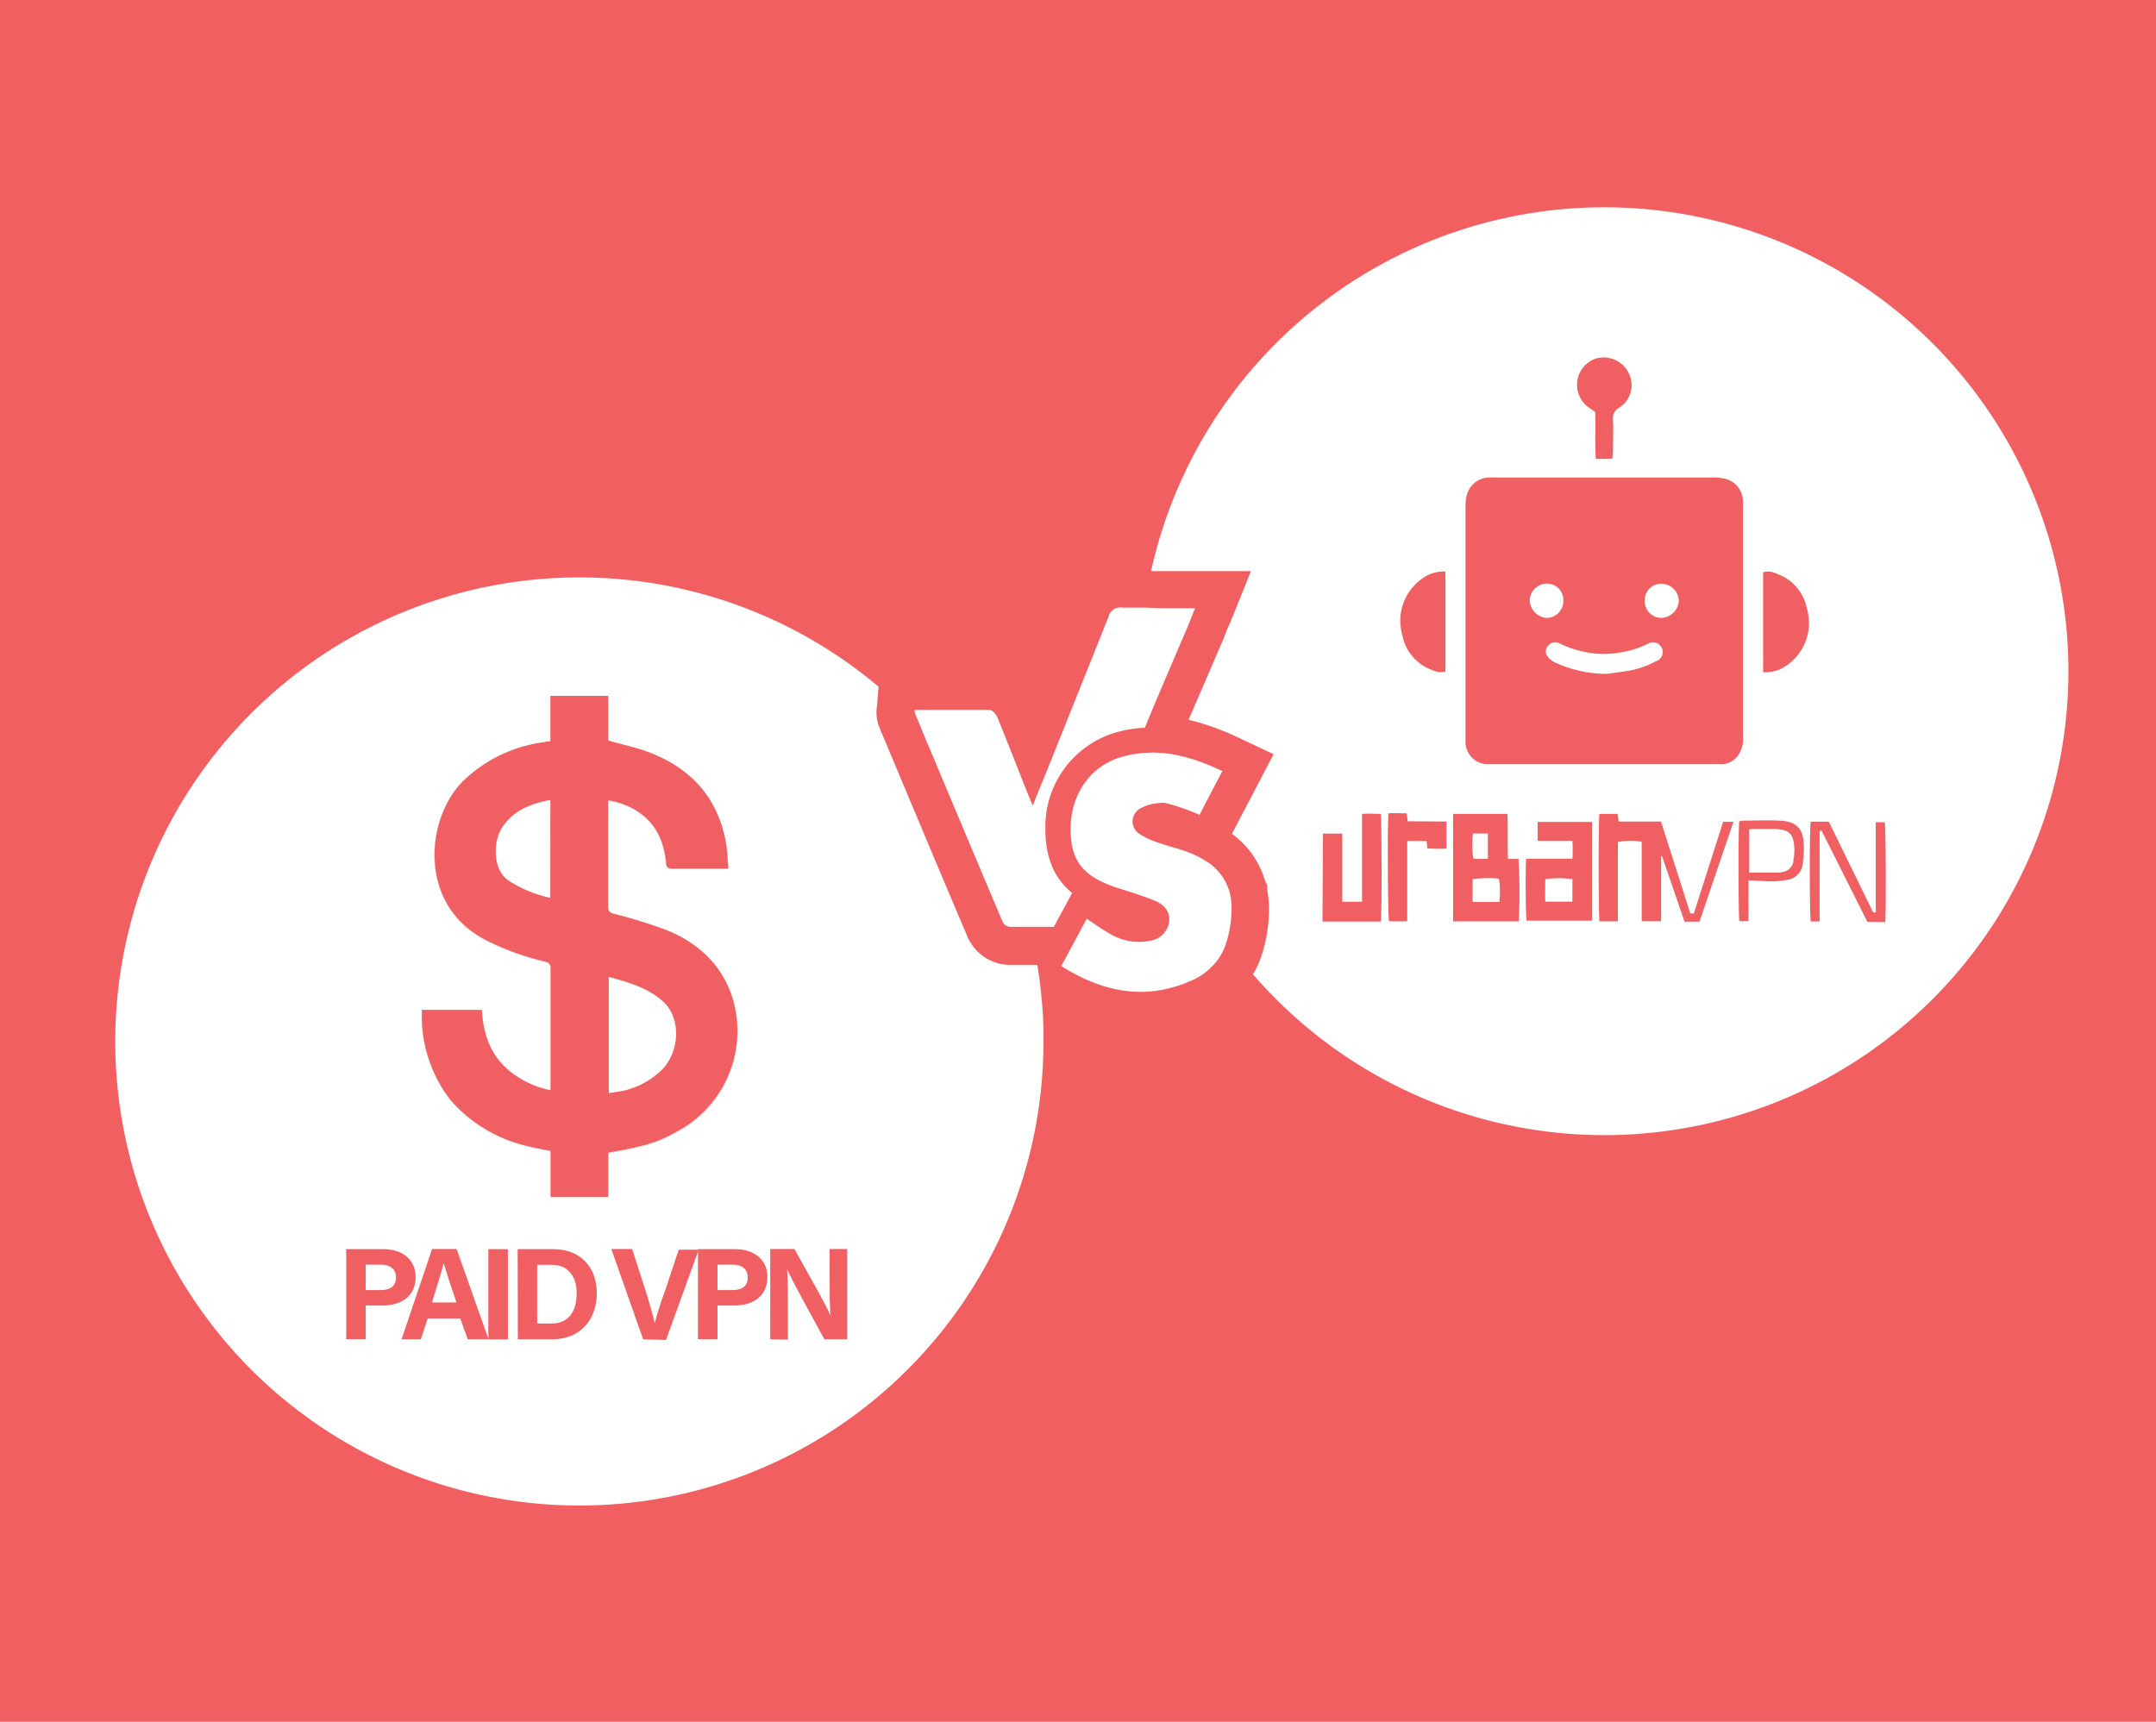 <svg id="Layer_1" data-name="Layer 1" xmlns="http://www.w3.org/2000/svg" viewBox="0 0 310.5 248"><defs><style>.cls-1{fill:#f15f61;}.cls-2{fill:#fff;}.cls-3{fill:#f05f61;}</style></defs><rect class="cls-1" x="-12.04" y="-4.18" width="334.58" height="256.37"/><path class="cls-2" d="M297.89,96.64a66.84,66.84,0,0,1-117.44,43.69,13.39,13.39,0,0,0,1.48-3.52,21.78,21.78,0,0,0,.83-6.2v-.11a15.8,15.8,0,0,0-.26-2.34v-.62l-.31-.67a12.72,12.72,0,0,0-4.77-6.77l6-11.47-5.1-2.4c-1-.48-2-.89-2.95-1.26a31.71,31.71,0,0,0-4.2-1.29c1-2.32,2-4.62,3-6.93L176,92.47c.24-.57.48-1.14.72-1.77l.44-1,3-7.44H165.77A66.85,66.85,0,0,1,297.89,96.64Z"/><path class="cls-3" d="M233,121.28V132.7h-2.65c-.14-.56-.18-14.57,0-15.47h2.61l.15,1.1h6.1c1.42,4.44,2.81,8.81,4.22,13.23h.51c1.41-4.4,2.81-8.77,4.22-13.19h1.49c-1.65,4.83-3.27,9.6-4.89,14.38H242.6l-3.24-9.43-.13,0v9.37h-2.8V121.24A9.69,9.69,0,0,0,233,121.28Z"/><path class="cls-3" d="M218.69,123.71h-1.51c-.1-2.2,0-4.35-.08-6.48h-7.83V132.7h9.46A81.5,81.5,0,0,0,218.69,123.71Zm-6.56-3.66h2.15v3.61a9.24,9.24,0,0,1-2.1,0A13.67,13.67,0,0,1,212.13,120.05Zm3.8,9.86c-1.24,0-2.49,0-3.85,0v-3.27a15.08,15.08,0,0,1,3.8-.08A12,12,0,0,1,215.93,129.91Z"/><path class="cls-3" d="M221.45,118.39v2.72h5a18.3,18.3,0,0,1,0,2.58l-.87,0h-5c-.27,0-.53,0-.78,0-.13,1.12-.08,8.35.06,8.92h9.44V118.39Zm5,11.48h-3.9c-.05-1.1,0-2.18,0-3.24a13.83,13.83,0,0,1,3.91,0Z"/><path class="cls-3" d="M190.53,120.07h2.78v9.81h2.85c0-1.06,0-2.1,0-3.14v-9.51c.93-.09,1.82,0,2.69,0,.15.59.19,14.57,0,15.51h-8.39Z"/><path class="cls-3" d="M268.93,132.77l-6.61-13.17c-.39.15-.26.41-.26.61v12.51h-1.28c-.17-.51-.21-13.47,0-14.37.16,0,.32,0,.49,0h2.11c.18.36.34.67.49,1l5.63,11.52c.12.23.14.62.64.56v-13h1.3c.15.55.21,12.5.07,14.37C270.66,132.82,269.82,132.77,268.93,132.77Z"/><path class="cls-3" d="M208.31,118.33v3.89c-.91.08-1.8,0-2.73,0l-.13-1.09h-2.79c0,2,0,3.87,0,5.79v5.76a25.63,25.63,0,0,1-2.62,0c-.17-.56-.24-14.31-.07-15.53.84-.06,1.7,0,2.62,0l.14,1.14Z"/><path class="cls-3" d="M256.29,118.2c-1.77-.08-3.55,0-5.32,0a2.4,2.4,0,0,0-.48.1c-.17.89-.13,13.84,0,14.38h1.32v-5.86c1.19,0,2.29.12,3.39.12a12.93,12.93,0,0,0,2.15-.2,2.6,2.6,0,0,0,2.27-2.28,14.2,14.2,0,0,0,.16-2.69C259.74,119.37,258.73,118.29,256.29,118.2Zm2,5.84a1.86,1.86,0,0,1-1.53,1.55c-.15,0-.29.09-.44.1h-4.4v-6.22c.16,0,.3-.06.44-.07,1,0,2.09,0,3.14,0a8.83,8.83,0,0,1,1.26.14,1.84,1.84,0,0,1,1.52,1.56A6.76,6.76,0,0,1,258.25,124Z"/><path class="cls-3" d="M251,71.94a3.36,3.36,0,0,0-2.63-3,6.91,6.91,0,0,0-1.7-.16H215.46a10,10,0,0,0-1.1,0,3.36,3.36,0,0,0-3,2.18,5.31,5.31,0,0,0-.3,1.77q0,8.36,0,16.69V106c0,.34,0,.67,0,1a3.21,3.21,0,0,0,3.3,3.07q16.69,0,33.39,0a3,3,0,0,0,2.68-1.44,4.2,4.2,0,0,0,.59-2.51V72.84A5.43,5.43,0,0,0,251,71.94ZM220.3,86.47a2.51,2.51,0,0,1,2.57-2.41,2.36,2.36,0,0,1,2.27,2.54,2.42,2.42,0,0,1-2.46,2.4A2.65,2.65,0,0,1,220.3,86.47Zm18.27,8.72a12.7,12.7,0,0,1-3.85,1.39c-1.25.23-2.52.36-3.31.48a17.65,17.65,0,0,1-7.63-1.73,2.6,2.6,0,0,1-1.05-1,1.2,1.2,0,0,1,.37-1.46,1.27,1.27,0,0,1,1.5-.2A14.91,14.91,0,0,0,228.78,94a12.64,12.64,0,0,0,4.38,0,13.16,13.16,0,0,0,4.19-1.29,1.4,1.4,0,1,1,1.22,2.51Zm.74-6.19a2.4,2.4,0,0,1-2.44-2.51,2.37,2.37,0,0,1,2.4-2.42,2.56,2.56,0,0,1,2.51,2.47A2.62,2.62,0,0,1,239.31,89Z"/><path class="cls-3" d="M208.17,82.32v14.4a2.73,2.73,0,0,1-1.94-.22A6.65,6.65,0,0,1,202,91.67a8.9,8.9,0,0,1-.33-2.16,7.37,7.37,0,0,1,3-6.06A5.27,5.27,0,0,1,208.17,82.32Z"/><path class="cls-3" d="M253.92,96.82V82.42a2.72,2.72,0,0,1,2,.23,6.64,6.64,0,0,1,4.26,4.82,8.46,8.46,0,0,1,.34,2.16,7.4,7.4,0,0,1-3,6.06A5.27,5.27,0,0,1,253.92,96.82Z"/><path class="cls-3" d="M232.19,66.09h-2.37c-.13-2.28,0-4.51-.08-6.76l-.92-.63a4,4,0,0,1,.85-7,4,4,0,0,1,4.87,2,3.84,3.84,0,0,1-1.31,5,1.7,1.7,0,0,0-.93,1.79c.06,1.51,0,3,0,4.52A9.68,9.68,0,0,1,232.19,66.09Z"/><path class="cls-2" d="M172.11,87.61,171,90.36c-1.8,4.24-3.64,8.46-5.4,12.7h0c-.22.57-.46,1.13-.7,1.7l0,.07h-.14a17.57,17.57,0,0,0-4.13.69,14.15,14.15,0,0,0-10.08,13.85c0,4.06,1.19,7.06,3.86,9.25l-2.64,4.88h-.06l-1.94,0h-1.41c-.95,0-1.9,0-2.85,0a1.35,1.35,0,0,1-1.06-.6q-3.56-8.4-7.1-16.83-1.8-4.31-3.62-8.61c-.43-1-.87-2.09-1.3-3.14h0c-.24-.56-.47-1.13-.7-1.69,0-.07,0-.18,0-.38h2c1.21,0,2.42,0,3.62,0,1.74,0,3.47,0,5.2,0,.37,0,.87.61,1.06,1,1.49,3.65,2.92,7.33,4.38,11,.2.52.43,1,.74,1.8,1-2.55,2-4.89,2.92-7.23,2.67-6.67,5.35-13.34,8-20a1.73,1.73,0,0,1,2-1.3c1.09,0,2.18,0,3.29,0C167.19,87.63,169.61,87.61,172.11,87.61Z"/><path class="cls-2" d="M150,143.77c-.14-1.62-.34-3.22-.61-4.8h-2.62l-1.5,0a6.7,6.7,0,0,1-5.88-3.92q-3.57-8.39-7.1-16.82l-5.65-13.46a5.67,5.67,0,0,1-.35-3l.24-2.86a66.84,66.84,0,1,0,23.75,51.09Q150.32,146.81,150,143.77ZM97.59,163c-2.91,1.63-4.48,2.12-10,3.1v6.36H79.3V165.8c-1.11-.23-2.15-.41-3.16-.67a20.89,20.89,0,0,1-11.24-6.65,19.78,19.78,0,0,1-4.13-13h8.62c.17,3.35,1.15,6.32,3.71,8.58a13.71,13.71,0,0,0,6.19,3v-.9c0-5.52,0-11,0-16.55,0-.71-.22-.94-.87-1.11a37.76,37.76,0,0,1-8.3-3c-10-4.94-8.9-17.52-3.41-23A20.44,20.44,0,0,1,77.92,107c.42-.08.83-.13,1.35-.22v-6.52h8.32v6.43c2,.57,3.94,1,5.78,1.66,6.11,2.29,10,6.55,11.19,13.1.21,1.16.23,2.36.34,3.68H103c-2.06,0-4.12,0-6.18,0-.63,0-.87-.18-.92-.82-.3-3.08-1.43-5.72-4.16-7.45a10.57,10.57,0,0,0-4.19-1.55v1c0,4.77,0,9.53,0,14.28,0,.66.21.88.83,1.06A72.85,72.85,0,0,1,96,134c4.56,1.85,8,5,9.51,9.79A16.41,16.41,0,0,1,97.59,163Z"/><path class="cls-2" d="M177.37,130.67h0a16.38,16.38,0,0,1-.65,4.72.39.39,0,0,1-.05.14,8.14,8.14,0,0,1-1.2,2.58,9.23,9.23,0,0,1-3.89,3.13c-6.58,2.91-12.72,1.7-18.74-2.1,0-.07.08-.16.13-.23l1.39-2.58c.72-1.34,1.42-2.65,2.14-4q.23.13.45.3l1,.67c.59.41,1.19.8,1.8,1.14a8.11,8.11,0,0,0,5.83,1.07,3.24,3.24,0,0,0,2.78-2.62c.2-1.36-.43-2.48-2.06-3.16s-3.35-1.2-5.06-1.74l-.35-.12a16.75,16.75,0,0,1-2.59-1.06c-3-1.57-4.14-3.77-4.11-7.46,0-5,2.91-9.08,7.41-10.35a15.39,15.39,0,0,1,3.67-.58,10.3,10.3,0,0,1,1.47,0,16.74,16.74,0,0,1,2.22.24,24.12,24.12,0,0,1,4.5,1.29c.86.33,1.72.71,2.59,1.11-.9,1.7-1.76,3.35-2.59,4.93-.24.48-.48.93-.71,1.38a29.19,29.19,0,0,0-4.93-1.71,3.39,3.39,0,0,0-.85,0,6.85,6.85,0,0,0-2.61.71,2.13,2.13,0,0,0-.15,3.8,10.2,10.2,0,0,0,2.55,1.18c.82.3,1.66.54,2.5.79q.49.13,1,.3a14.88,14.88,0,0,1,3.21,1.46,7.69,7.69,0,0,1,3.67,4.81v0A9.77,9.77,0,0,1,177.37,130.67Z"/><path class="cls-2" d="M97.59,163c-2.91,1.63-4.48,2.12-10,3.1v6.36H79.3V165.8c-1.11-.23-2.15-.41-3.16-.67a20.89,20.89,0,0,1-11.24-6.65,19.78,19.78,0,0,1-4.13-13h8.62c.17,3.35,1.15,6.32,3.71,8.58a13.71,13.71,0,0,0,6.19,3v-.9c0-5.52,0-11,0-16.55,0-.71-.22-.94-.87-1.11a37.76,37.76,0,0,1-8.3-3c-10-4.94-8.9-17.52-3.41-23A20.44,20.44,0,0,1,77.92,107c.42-.08.83-.13,1.35-.22v-6.52h8.32v6.43c2,.57,3.94,1,5.78,1.66,6.11,2.29,10,6.55,11.19,13.1.21,1.16.23,2.36.34,3.68H103c-2.06,0-4.12,0-6.18,0-.63,0-.87-.18-.92-.82-.3-3.08-1.43-5.72-4.16-7.45a10.57,10.57,0,0,0-4.19-1.55v1c0,4.77,0,9.53,0,14.28,0,.66.21.88.83,1.06A72.85,72.85,0,0,1,96,134c4.56,1.85,8,5,9.51,9.79A16.41,16.41,0,0,1,97.59,163Z"/><path class="cls-3" d="M105.49,143.75c-1.54-4.81-4.95-7.94-9.51-9.79a72.85,72.85,0,0,0-7.57-2.34c-.62-.18-.84-.4-.83-1.06,0-4.75,0-9.51,0-14.28v-1a10.57,10.57,0,0,1,4.19,1.55c2.73,1.73,3.86,4.37,4.16,7.45,0,.64.29.83.92.82,2.06,0,4.12,0,6.18,0h1.86c-.11-1.32-.13-2.52-.34-3.68-1.16-6.55-5.08-10.81-11.19-13.1-1.84-.69-3.79-1.09-5.78-1.66v-6.43H79.27v6.52c-.52.09-.93.14-1.35.22a20.44,20.44,0,0,0-11.2,5.51c-5.49,5.45-6.58,18,3.41,23a37.76,37.76,0,0,0,8.3,3c.65.17.88.4.87,1.11,0,5.52,0,11,0,16.55v.9a13.71,13.71,0,0,1-6.19-3c-2.56-2.26-3.54-5.23-3.71-8.58H60.77a19.78,19.78,0,0,0,4.13,13,20.89,20.89,0,0,0,11.24,6.65c1,.26,2,.44,3.16.67v6.61h8.29v-6.36c5.52-1,7.09-1.47,10-3.1A16.41,16.41,0,0,0,105.49,143.75ZM79.25,129.32a18.14,18.14,0,0,1-6.09-2.54c-2.23-1.6-2.12-5.59-.9-7.5,1.61-2.53,4.12-3.51,7-4.06Zm16.29,24.54a11.46,11.46,0,0,1-6.87,3.43c-.33.07-.65.1-1,.15V140.7c2.89.82,5.75,1.58,8,3.71C98,146.7,97.91,151.2,95.54,153.86Z"/><path class="cls-3" d="M49.86,179.92h5.37c2.76,0,4.63,1.55,4.63,4,0,2.82-2.13,4.11-4.69,4.11h-2.5v4.85H49.86Zm2.81,5.9h2.14c1.3,0,2.22-.5,2.22-1.83s-1-1.84-2.16-1.84h-2.2Z"/><path class="cls-3" d="M61.6,189.9l-1,3H57.83l4.4-13h3.53l4.6,13h-3l-1.07-3Zm4.14-2.3c-.93-2.74-1.51-4.49-1.83-5.66h0c-.32,1.28-1,3.32-1.7,5.66Z"/><path class="cls-3" d="M73.14,179.92v13H70.33v-13Z"/><path class="cls-3" d="M74.55,179.92H79.7c3.78,0,6.25,2.49,6.25,6.33s-2.4,6.65-6.37,6.65h-5Zm2.81,10.71h2.1c2.49,0,3.59-1.85,3.59-4.38,0-2.12-1-4.07-3.57-4.07H77.36Z"/><path class="cls-3" d="M92.62,192.9l-4.58-13h3l1.93,6c.59,1.82,1,3.36,1.33,4.68h0A47.06,47.06,0,0,1,95.75,186l2-6h2.87l-4.7,13Z"/><path class="cls-3" d="M100.52,179.92h5.37c2.76,0,4.63,1.55,4.63,4,0,2.82-2.14,4.11-4.7,4.11h-2.49v4.85h-2.81Zm2.81,5.9h2.14c1.3,0,2.22-.5,2.22-1.83s-1-1.84-2.16-1.84h-2.2Z"/><path class="cls-3" d="M110.93,192.9v-13h3.48c1.62,2.91,4.62,8.17,5.21,9.58h0c-.15-1.35-.14-3.61-.14-5.74v-3.84h2.54v13h-3.3c-1.39-2.54-4.72-8.58-5.36-10.08h0c.09,1.14.12,3.81.12,6.13v4Z"/></svg>